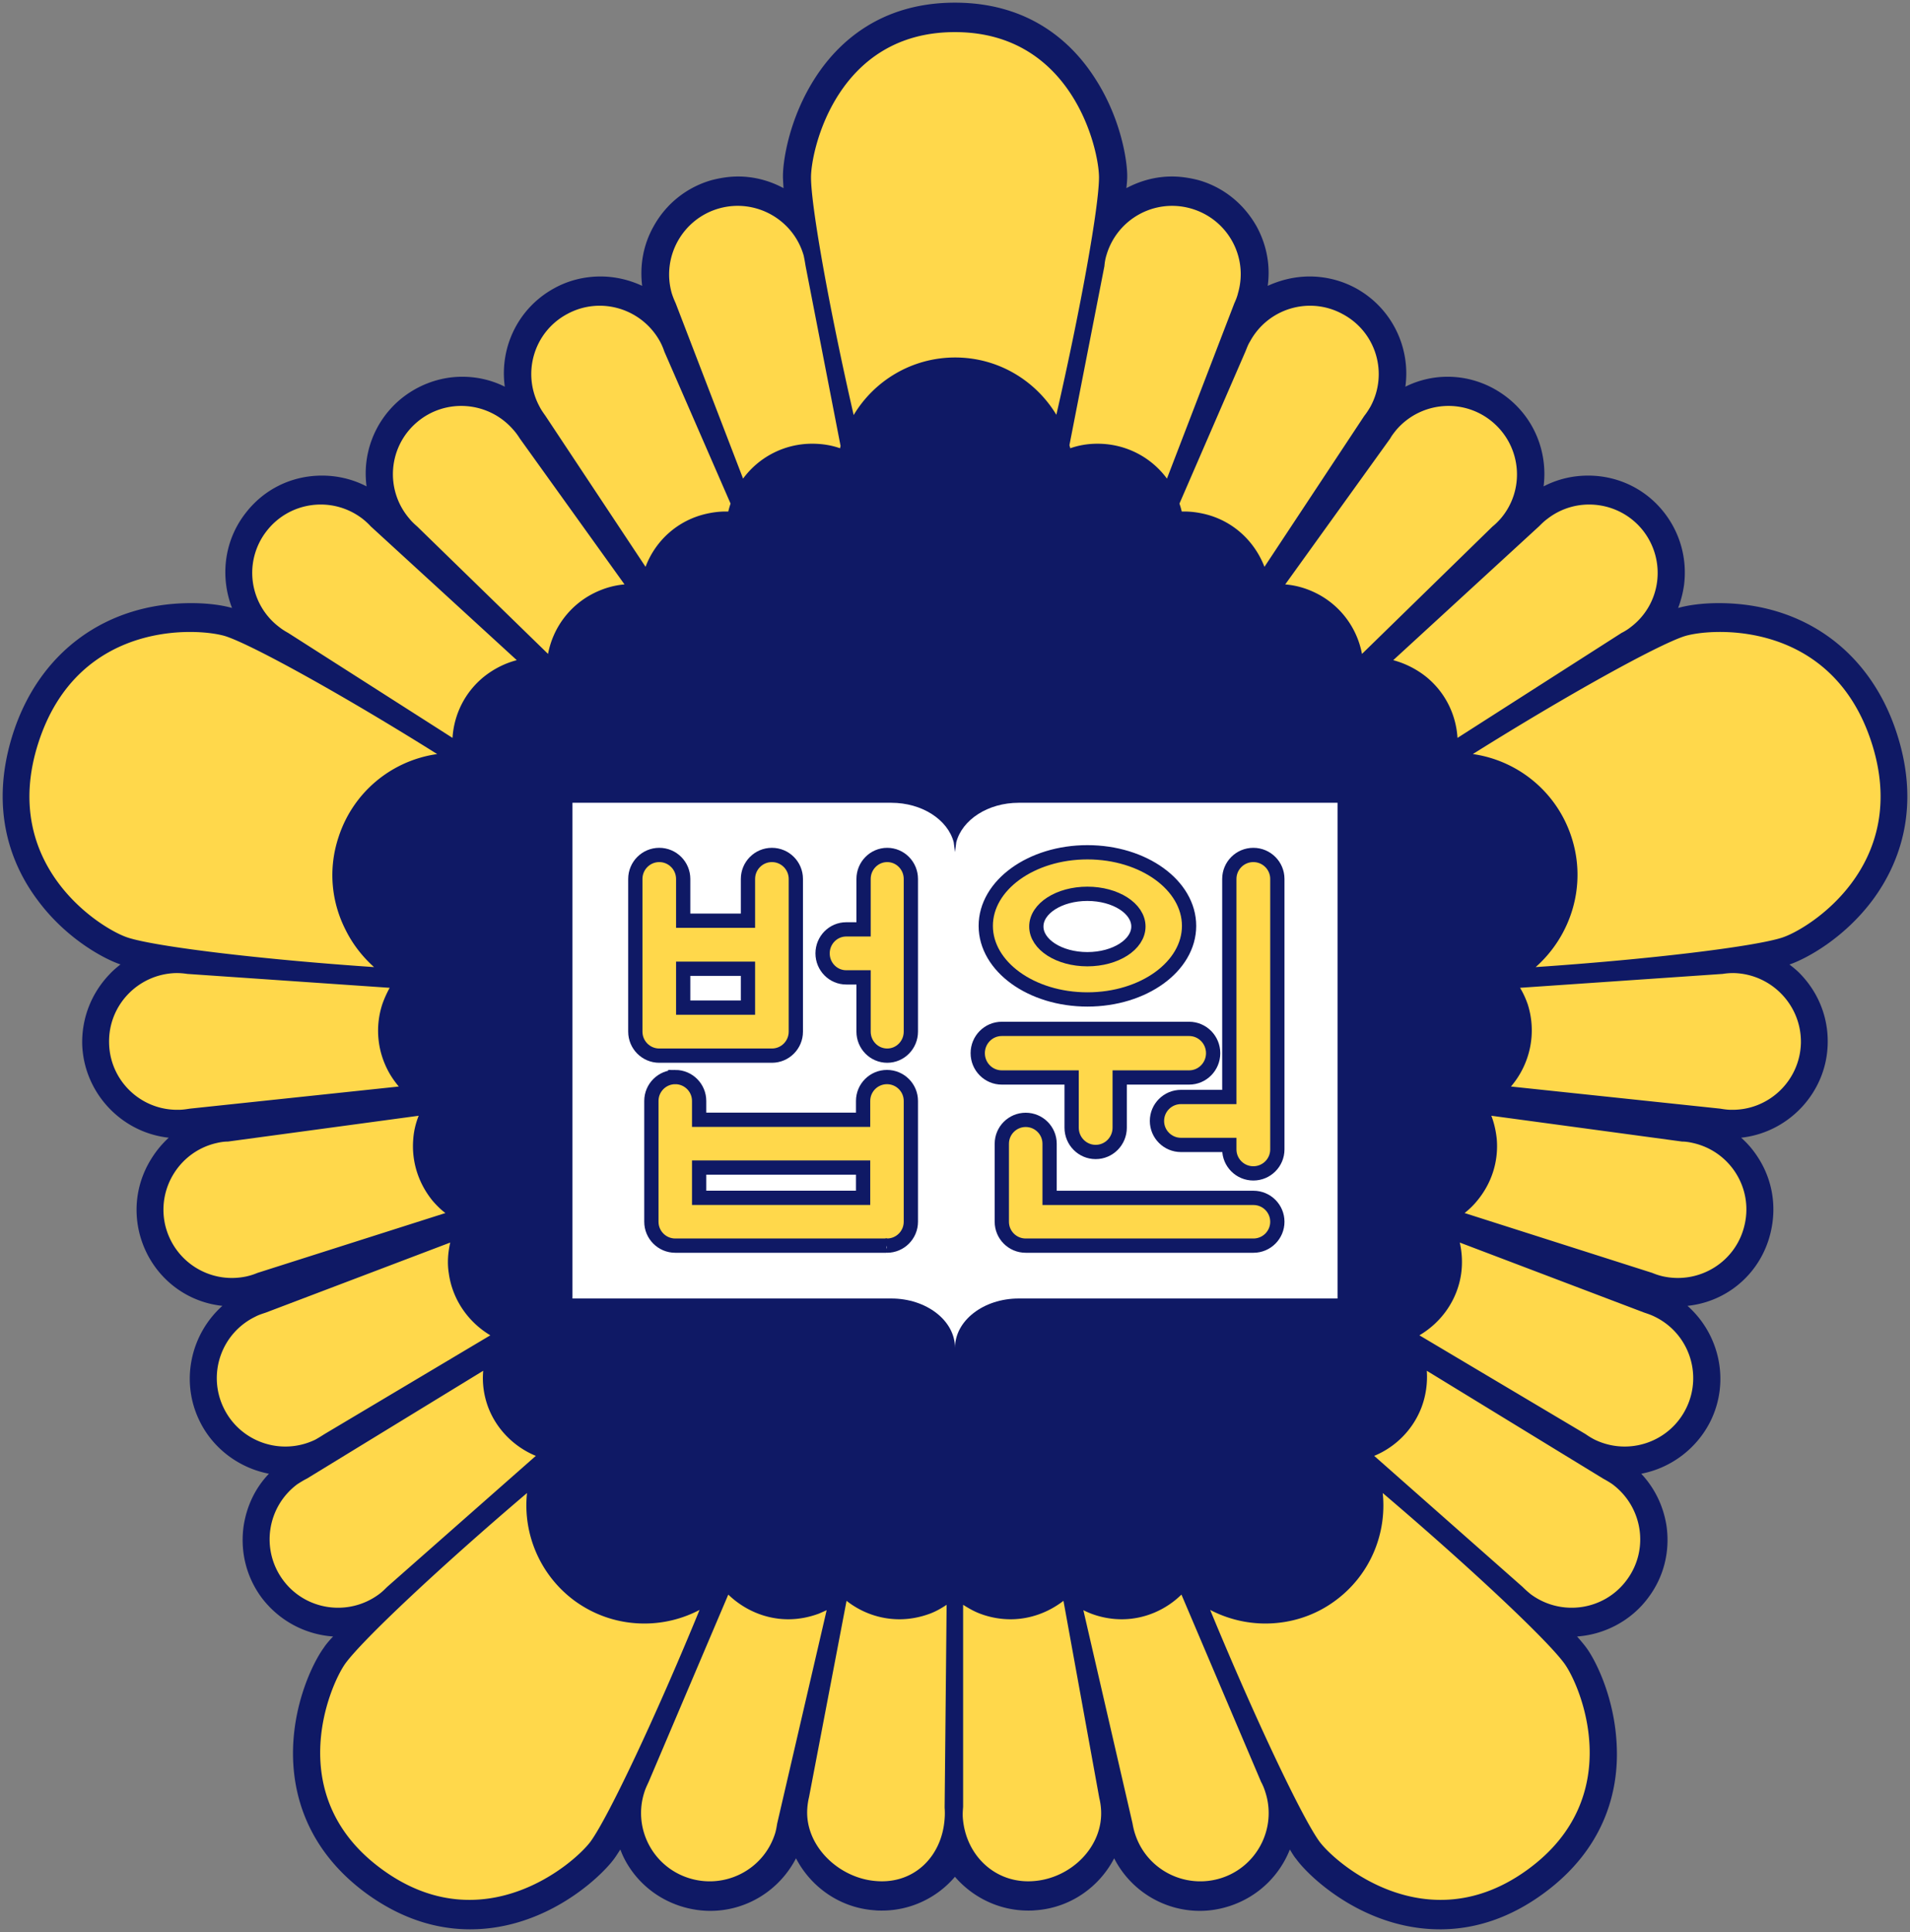 <svg xmlns="http://www.w3.org/2000/svg" width="714" height="722" overflow="hidden"><rect width="100%" height="100%" fill="#808080" stroke="none"/><defs><clipPath id="a"><path d="M283-1h714v722H283z"/></clipPath></defs><g fill-rule="evenodd" clip-path="url(#a)" transform="translate(-283 1)"><path fill="#0F1965" d="M821.301 719.998c-28.328 0-48.912-19.531-53.792-26.325-.743-.849-1.485-2.123-2.334-3.503-3.82 9.66-11.777 17.62-22.493 21.124-3.608 1.167-7.321 1.804-11.141 1.804-13.687 0-25.994-7.748-32.042-19.637-5.623 10.827-16.551 18.576-29.496 19.425-.954.106-1.803.106-2.652.106-10.822 0-20.689-4.883-27.374-12.631-6.578 7.748-16.445 12.631-27.267 12.631-.955 0-1.804 0-2.653-.106-12.944-.85-23.872-8.598-29.495-19.425-6.154 11.889-18.356 19.637-32.042 19.637-3.82 0-7.64-.637-11.247-1.804-9.124-2.972-16.658-9.341-21.008-17.94-.53-1.06-.954-2.122-1.379-3.184-.955 1.487-1.697 2.654-2.334 3.503-4.987 6.794-25.464 26.325-53.793 26.325-13.474 0-26.418-4.458-38.62-13.269-23.554-17.196-28.01-39.168-27.586-54.453.531-18.045 7.746-32.375 11.459-37.471.743-1.167 1.91-2.547 3.501-4.245a36.607 36.607 0 0 1-26.737-14.543c-5.73-7.748-8.063-17.302-6.684-26.855 1.167-7.43 4.35-14.118 9.443-19.425-11.14-2.123-21.008-9.447-25.994-19.85-7.215-14.86-3.183-32.375 8.594-42.883-15.173-1.593-27.692-12.632-31.194-27.917-2.122-9.447-.424-19.107 4.775-27.28a36.941 36.941 0 0 1 6.366-7.643c-17.825-1.911-31.936-16.984-32.36-35.241-.107-9.659 3.5-18.788 10.185-25.794 1.273-1.38 2.653-2.547 4.138-3.715-6.048-2.017-20.371-9.553-31.193-24.308-9.231-12.419-18.25-33.33-8.913-62.202 9.868-30.359 34.801-48.51 66.525-48.51 5.729 0 11.14.637 15.278 1.805-4.456-11.464-3.077-24.945 4.987-35.348 6.896-9.022 17.294-14.117 28.647-14.117 5.835 0 11.564 1.38 16.657 4.033-1.591-11.676 2.653-23.883 12.202-32.162 6.578-5.626 14.96-8.811 23.554-8.811 5.623 0 11.034 1.274 15.915 3.716-2.016-14.543 4.88-29.403 18.567-36.834 5.199-2.866 11.14-4.352 17.188-4.352 5.517 0 10.822 1.274 15.597 3.503-.955-7.643.424-15.391 4.244-22.185 4.668-8.492 12.413-14.648 21.644-17.302 3.289-.849 6.578-1.38 9.973-1.38 6.048 0 11.883 1.592 16.976 4.352-.106-1.804-.212-3.396-.212-4.458 0-6.263 2.547-22.079 12.096-36.833 8.275-12.844 24.084-28.023 52.201-28.023 28.116 0 43.925 15.179 52.2 28.023 9.655 14.754 12.202 30.57 12.202 36.833 0 1.062-.106 2.654-.318 4.458 5.198-2.76 10.928-4.352 17.082-4.352 3.289 0 6.684.531 9.973 1.38 9.231 2.654 16.87 8.81 21.644 17.302 3.714 6.794 5.199 14.542 4.138 22.185 4.881-2.229 10.186-3.503 15.703-3.503a36.26 36.26 0 0 1 17.188 4.352c13.581 7.431 20.583 22.291 18.567 36.834a35.32 35.32 0 0 1 15.809-3.716c8.7 0 16.976 3.185 23.554 8.811 9.655 8.279 13.793 20.486 12.308 32.162 5.093-2.653 10.716-4.033 16.657-4.033 11.247 0 21.751 5.095 28.647 14.117 5.836 7.643 8.382 17.09 7.215 26.644a38.841 38.841 0 0 1-2.228 8.704c4.138-1.168 9.549-1.805 15.172-1.805 31.83 0 56.657 18.151 66.525 48.51 9.442 28.872.317 49.783-8.807 62.202-10.928 14.755-25.251 22.291-31.193 24.308h-.106c1.485 1.168 2.971 2.335 4.244 3.715 6.684 7.006 10.292 16.135 10.079 25.794-.318 18.257-14.535 33.33-32.36 35.241 2.546 2.229 4.668 4.777 6.472 7.643 5.199 8.173 6.791 17.833 4.669 27.28-3.396 15.285-15.915 26.324-31.194 27.917 11.883 10.508 15.915 28.023 8.701 42.883-5.093 10.403-14.854 17.727-25.995 19.85 4.987 5.307 8.276 11.995 9.443 19.425 1.379 9.553-.955 19.107-6.79 26.855-6.26 8.492-16.127 13.8-26.631 14.543 1.485 1.698 2.652 3.078 3.501 4.245 3.713 5.096 10.822 19.426 11.353 37.47.53 15.286-3.926 37.259-27.586 54.454-12.096 8.81-25.04 13.269-38.514 13.269"/><path fill="#FFD84B" d="M636.867 598.722c-1.913 1.272-3.932 2.438-6.164 3.286-3.719 1.378-7.545 2.12-11.478 2.12-7.332 0-14.24-2.544-19.767-6.891l-14.028 73.36a25.884 25.884 0 0 0-.638 4.134c-1.062 13.994 11.797 26.291 25.931 27.245 14.135 1.06 24.444-9.329 25.4-23.322a26.916 26.916 0 0 0 0-4.135Zm57.07 72.193-13.391-73.678c-5.633 4.347-12.54 6.891-19.767 6.891-3.932 0-7.864-.742-11.478-2.12-2.232-.848-4.251-2.014-6.27-3.286v75.48c-.106 1.377-.213 2.756-.106 4.134 1.063 14.1 12.221 24.7 26.356 23.64 14.028-.954 26.356-12.933 25.293-27.033a24.575 24.575 0 0 0-.637-4.028Zm60.47-6.043-29.757-69.967c-5.845 5.725-13.816 9.223-22.318 9.223-3.932 0-7.864-.742-11.477-2.12a37.996 37.996 0 0 1-2.87-1.272l18.386 79.72c.212 1.272.531 2.65.956 3.922 4.358 13.464 18.811 20.778 32.308 16.432 13.39-4.347 20.723-18.764 16.366-32.121a20.535 20.535 0 0 0-1.594-3.817ZM589.15 602.008c-3.72 1.378-7.546 2.12-11.478 2.12-8.502 0-16.473-3.498-22.424-9.223l-29.757 69.967c-.531 1.166-1.169 2.439-1.594 3.817-4.357 13.357 2.976 27.774 16.473 32.12 13.496 4.347 27.95-2.967 32.307-16.43.425-1.273.638-2.651.85-3.923l18.492-79.72-2.869 1.272Zm-65.253 3.71c-9.352 0-18.279-2.862-25.931-8.375a44.324 44.324 0 0 1-17.96-40.39c-32.414 27.563-61.427 54.808-67.91 63.713-6.058 8.48-23.593 49.93 13.922 77.07 37.409 27.138 71.629-2.227 77.793-10.601 6.589-9.117 24.231-46.327 40.703-86.505a44.276 44.276 0 0 1-20.617 5.088Zm361.866-52.051c-1.063-.742-2.339-1.484-3.508-2.12l-65.89-40.284c.319 4.558-.319 9.329-2.019 13.781-3.188 8.269-9.671 14.736-17.642 18.022l55.476 48.977a37.93 37.93 0 0 0 3.082 2.756c11.371 8.375 27.419 6.043 35.814-5.3 8.502-11.343 6.058-27.351-5.313-35.832Zm-85.87 3.286c1.594 15.16-4.677 30.743-17.961 40.39-7.545 5.513-16.579 8.375-25.931 8.375a44.598 44.598 0 0 1-20.617-5.088c16.579 40.178 34.22 77.388 40.809 86.505 6.164 8.374 40.385 37.74 77.793 10.6 37.409-27.138 19.98-68.588 13.816-77.07-6.483-8.904-35.496-36.149-67.909-63.712Zm131.143-194.317c-1.382 0-2.764.106-4.039.317l-75.774 5.195c1.169 1.908 2.126 4.028 2.87 6.148 3.507 11.026.744 22.581-6.27 30.744l78.218 8.268c1.275.213 2.657.425 4.038.425 14.135.317 25.825-10.92 26.144-25.019.212-14.099-11.053-25.761-25.187-26.079Zm51.543-86.293c-14.985-46.009-60.152-42.723-70.035-39.542-10.203 3.392-43.785 21.944-78.962 43.994 17.004 2.438 31.457 14.312 36.877 31.061 5.845 17.916-.106 36.786-13.391 48.553 42.404-2.862 81.726-7.632 92.141-11.025 9.883-3.18 48.355-27.032 33.37-73.041Zm-66.741 149.793c-1.381-.318-2.763-.53-4.038-.53l-71.31-9.647c1.062 2.756 1.7 5.619 2.019 8.587.744 8.481-1.913 16.75-7.44 23.322-1.381 1.696-2.975 3.181-4.569 4.453l70.141 22.368c1.275.53 2.551.954 3.932 1.272 13.816 3.074 27.525-5.512 30.607-19.294 3.189-13.781-5.526-27.457-19.342-30.531ZM424.636 594.799c1.169-.848 2.126-1.802 3.082-2.756l55.582-48.977c-7.971-3.286-14.56-9.753-17.748-18.022-1.7-4.452-2.338-9.223-1.913-13.781l-65.89 40.284c-1.275.636-2.445 1.378-3.614 2.12-11.37 8.481-13.709 24.489-5.313 35.832 8.395 11.343 24.443 13.675 35.814 5.3Zm476.855-103.784c-1.275-.636-2.55-1.06-3.826-1.485l-68.972-26.184c.85 3.71 1.063 7.633.531 11.555-1.381 9.859-7.333 18.234-15.622 23.11l62.064 36.892c1.063.742 2.232 1.484 3.507 2.12 12.754 6.149 28.057.848 34.221-11.873 6.164-12.721.85-27.987-11.903-34.135ZM535.587 112.344l25.187 65.515a32.028 32.028 0 0 1 25.825-13.039c3.613 0 7.121.53 10.415 1.696.106-.318.106-.53.213-.848l-13.072-67.211c-.213-1.272-.425-2.651-.744-4.029-3.932-13.569-18.173-21.414-31.776-17.491-13.497 3.922-21.361 18.021-17.536 31.591.426 1.378.957 2.65 1.488 3.816Zm147.51 54.172c3.294-1.166 6.695-1.696 10.202-1.696 10.627 0 20.086 5.088 25.931 13.039l25.187-65.515c.531-1.166 1.063-2.438 1.382-3.816 3.932-13.57-3.933-27.669-17.536-31.591-13.603-3.923-27.737 3.922-31.67 17.491-.425 1.378-.637 2.757-.743 4.029l-13.072 66.893c.106.424.212.742.319 1.166Zm-5.208-12.51c9.246-40.39 15.941-78.024 15.941-88.731 0-10.389-9.883-54.277-53.881-54.277-43.998 0-53.775 43.888-53.775 54.277 0 10.707 6.695 48.447 15.941 88.837 7.652-12.827 21.787-21.52 37.94-21.52 16.048 0 30.076 8.587 37.834 21.414Zm46.867 36.15h.957c2.444 0 4.888.318 7.226.848 10.84 2.438 19.024 10.177 22.743 19.824l37.303-56.398c.85-1.06 1.594-2.226 2.338-3.498 6.695-12.403 2.125-27.881-10.415-34.559-12.434-6.785-27.95-2.121-34.646 10.283-.744 1.166-1.169 2.438-1.7 3.71l-24.656 56.822c.319.954.638 2.014.85 2.968Zm91.29 61.698c7.227 5.831 11.265 14.206 11.797 22.899l61.32-39.224a19.585 19.585 0 0 0 3.507-2.227c11.265-8.586 13.285-24.594 4.677-35.831-8.609-11.131-24.763-13.252-35.921-4.559-1.169.848-2.126 1.803-3.082 2.757l-54.519 50.037a34.077 34.077 0 0 1 12.221 6.148Zm-41.447-31.379c9.459 4.559 15.729 13.251 17.535 22.898l48.781-47.598c1.062-.848 2.019-1.803 2.975-2.863 9.246-10.707 7.971-26.82-2.763-36.043-10.734-9.223-26.887-7.951-36.133 2.756-.85 1.06-1.701 2.12-2.338 3.286l-39.216 54.49c3.932.318 7.652 1.378 11.159 3.074ZM400.831 537.023c1.169-.636 2.338-1.378 3.507-2.12l61.958-36.892c-8.183-4.876-14.134-13.251-15.516-23.11-.638-3.922-.319-7.845.531-11.555l-68.972 26.184c-1.275.425-2.657.849-3.826 1.485-12.753 6.148-18.067 21.414-11.903 34.135 6.164 12.721 21.468 18.022 34.221 11.873Zm21.999-176.614c-4.251-3.816-7.865-8.375-10.522-13.675-5.632-10.919-6.589-23.322-2.763-34.878 5.42-16.749 19.767-28.623 36.878-31.061-35.177-22.05-68.76-40.602-78.962-43.994-9.884-3.181-55.05-6.467-70.036 39.542-14.984 46.009 23.487 69.861 33.37 73.041 10.416 3.393 49.737 8.163 92.035 11.025Zm-68.866 52.9 78.112-8.269c-1.595-1.908-3.082-4.028-4.251-6.361-3.826-7.527-4.57-16.219-1.913-24.382.744-2.12 1.7-4.241 2.763-6.149l-75.668-5.194a26.156 26.156 0 0 0-4.144-.318c-14.135.318-25.4 11.979-25.081 26.079.212 14.099 11.902 25.336 26.037 25.018 1.488 0 2.763-.212 4.145-.424Zm33.37-180.007c1.063.849 2.232 1.591 3.4 2.227l61.428 39.224c.531-8.693 4.569-17.068 11.796-22.899 3.613-2.862 7.758-4.982 12.222-6.148l-54.626-50.037c-.85-.954-1.913-1.909-2.975-2.757-11.265-8.693-27.313-6.572-35.921 4.559a25.374 25.374 0 0 0 4.676 35.831Zm-12.01 242.659a24.336 24.336 0 0 0 3.933-1.272l70.248-22.368c-1.701-1.272-3.189-2.757-4.676-4.453-5.42-6.572-8.077-14.841-7.333-23.322.212-2.968.956-5.937 2.019-8.587l-71.31 9.647c-1.382 0-2.764.212-4.145.53-13.71 3.074-22.424 16.75-19.342 30.531 3.188 13.782 16.791 22.368 30.607 19.294ZM486.914 154.43l37.409 56.398c3.613-9.647 11.903-17.386 22.743-19.824 2.338-.53 4.782-.848 7.12-.848h1.063c.212-.954.531-2.014.85-2.968l-24.762-56.822a22.924 22.924 0 0 0-1.594-3.71c-6.801-12.404-22.318-17.068-34.752-10.283-12.434 6.678-17.004 22.156-10.308 34.559.637 1.272 1.487 2.438 2.231 3.498Zm-47.93 41.345 48.887 47.598c1.806-9.647 8.077-18.339 17.535-22.898 3.507-1.696 7.227-2.756 11.053-3.074l-39.109-54.49c-.744-1.166-1.488-2.226-2.445-3.286-9.246-10.707-25.399-11.979-36.133-2.756-10.734 9.223-11.903 25.336-2.657 36.043.85 1.06 1.913 2.015 2.869 2.863"/><path fill="#FFF" d="M497 299h119.166c11.518 0 21.127 6.32 23.35 14.722l.484 3.716.484-3.716c2.223-8.402 11.832-14.722 23.35-14.722H783v185.253H663.834c-13.163 0-23.834 8.256-23.834 18.439V503v-.308c0-10.183-10.671-18.439-23.834-18.439H497Z"/><path fill="#FFD84B" stroke="#0F1965" stroke-miterlimit="8" stroke-width="5.333" d="M544.353 435.322v11.314h61.294v-11.313Zm-8.926-33.822c4.93 0 8.926 3.999 8.926 8.932v7.027h61.294v-7.027c0-4.933 3.997-8.932 8.927-8.932 4.929 0 8.926 3.999 8.926 8.932v45.136c0 4.933-3.997 8.932-8.927 8.932h.001l-.268-.054-.268.054H535.426h.001-.001c-4.929 0-8.926-3.999-8.926-8.932V426.39v.001-15.959c0-4.933 3.997-8.932 8.927-8.932ZM666.431 417.5c4.932 0 8.931 3.995 8.931 8.924v20.228h76.207c4.933 0 8.931 3.995 8.931 8.924 0 4.929-3.998 8.924-8.931 8.924h-85.138c-4.933 0-8.931-3.995-8.931-8.924v-29.152c0-4.929 3.999-8.924 8.931-8.924ZM538.393 361.024v14.533h24.214v-14.533Zm-8.946-42.524c4.941 0 8.946 4.017 8.946 8.971v15.61h24.214v-15.61c0-4.954 4.006-8.971 8.947-8.971 4.941 0 8.946 4.017 8.946 8.971v57.058c0 4.954-4.005 8.971-8.946 8.971h-42.108c-4.941 0-8.946-4.017-8.946-8.971v-57.058c0-4.954 4.006-8.971 8.947-8.971ZM614.661 318.5c4.882 0 8.839 4.017 8.839 8.971v57.058c0 4.955-3.958 8.971-8.839 8.971-4.882 0-8.84-4.017-8.84-8.971v-20.275h-6.482c-4.881 0-8.839-4.017-8.839-8.972v.001c0-4.955 3.958-8.972 8.839-8.972h6.482v-18.84c0-4.954 3.958-8.971 8.84-8.971Z"/><path fill="#FFD84B" stroke="#0F1965" stroke-miterlimit="8" stroke-width="5.333" d="M657.484 383.5h70.032c4.962 0 8.984 4.065 8.984 9.079s-4.022 9.079-8.984 9.079h-25.949v18.763c0 5.014-4.023 9.079-8.985 9.079h.001c-4.962 0-8.985-4.065-8.985-9.079v-18.763h-26.114c-4.962 0-8.984-4.065-8.984-9.079s4.022-9.079 8.984-9.079Z"/><path fill="#FFD84B" stroke="#0F1965" stroke-miterlimit="8" stroke-width="5.333" d="M751.524 318.5c4.957 0 8.976 4.012 8.976 8.961v101.078c0 4.949-4.019 8.961-8.976 8.961-4.957 0-8.976-4.012-8.976-8.961v-1.672l-18.072-.001c-4.957 0-8.976-4.011-8.976-8.96 0-4.949 4.019-8.961 8.976-8.961h18.072v-81.484c0-4.949 4.019-8.961 8.976-8.961ZM689.481 333.018c-10.537 0-19.078 5.472-19.078 12.222 0 6.75 8.541 12.222 19.078 12.222 10.537 0 19.079-5.472 19.079-12.222 0-6.75-8.542-12.222-19.079-12.222Zm.019-15.518c20.987 0 38 12.312 38 27.5s-17.013 27.5-38 27.5-38-12.312-38-27.5 17.013-27.5 38-27.5Z"/></g></svg>